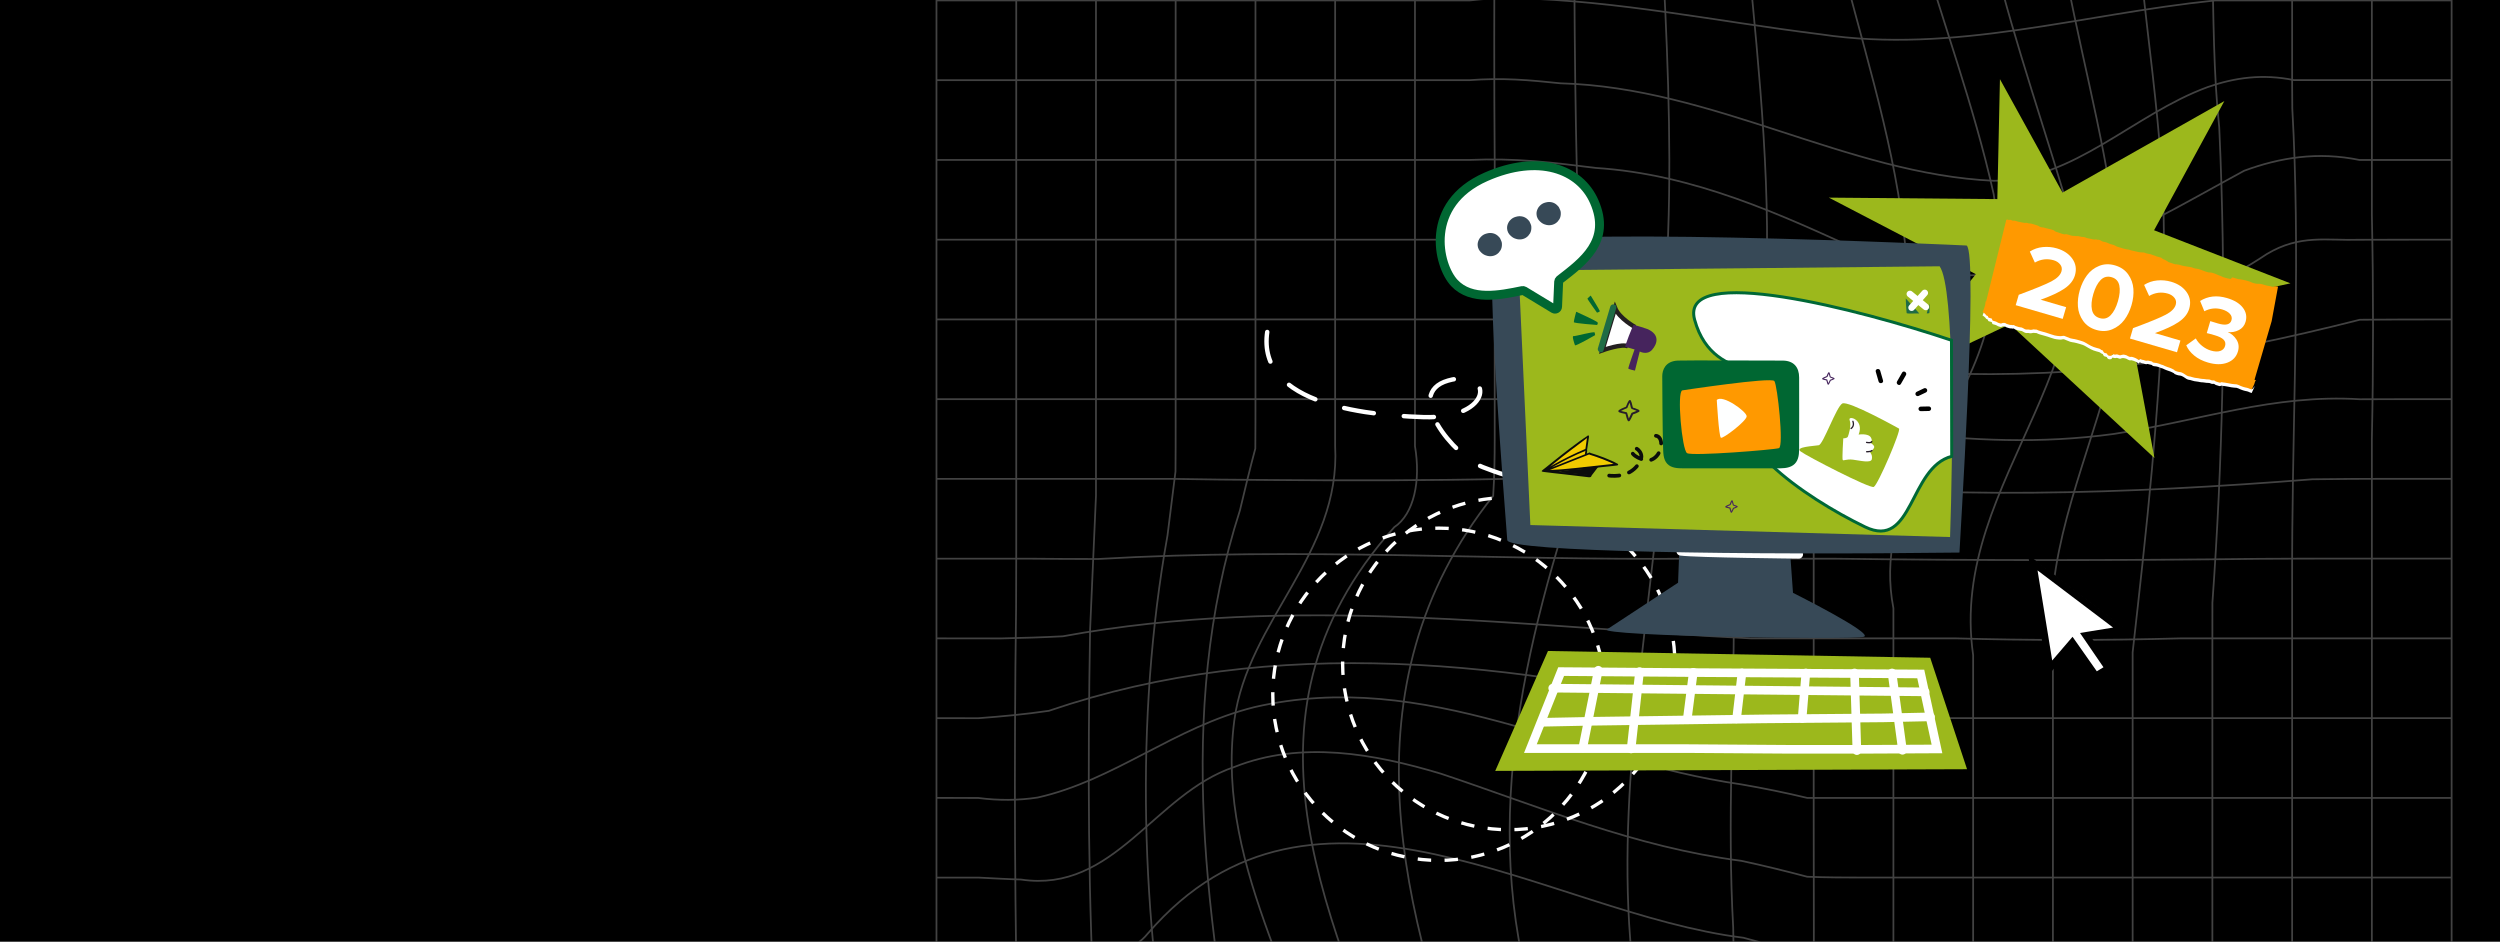 <svg width="2432" height="916" viewBox="0 0 2432 916" fill="none" xmlns="http://www.w3.org/2000/svg">
<rect x="0" y="0" width="2432" height="916" fill="#808080" stroke="none"/>
<g clip-path="url(#clip0_1406_8)">
<rect width="2432" height="916" fill="black"/>
<g opacity="0.26">
<path d="M911 0.42H1429.81C1444.78 -1.353 1459.6 -2.042 1474.32 -1.845C1576.6 0.962 1667.3 20.412 1771.01 33.363C1900.61 52.813 2023.71 13.912 2154.6 0.469C2182.27 0.469 2208.07 0.469 2231.61 0.469H2384.9" stroke="white" stroke-width="1.721" stroke-miterlimit="10"/>
<path d="M911 77.975H1429.81C1444.78 76.843 1459.6 76.695 1474.32 77.385C1489 78.074 1503.57 79.551 1517.81 81.028C1667.3 85.115 1796.91 169.368 1939.46 175.868C2017.21 175.868 2075.57 111.066 2147.61 84.722C2160.66 80.142 2174.05 76.843 2188.03 75.513C2201.92 74.184 2216.4 74.824 2231.61 77.926H2384.9" stroke="white" stroke-width="1.721" stroke-miterlimit="10"/>
<path d="M911 155.58H1429.81C1451.03 154.645 1471.76 155.137 1492.2 156.762C1512.63 158.387 1532.68 160.898 1552.18 163.36C1647.8 169.466 1732.06 208.367 1816.31 247.268C1952.41 305.57 2069.02 227.818 2183.11 166.118C2200.49 159.667 2218.32 154.989 2236.93 152.921C2255.54 150.853 2274.9 151.444 2295.33 155.629H2384.85" stroke="white" stroke-width="1.721" stroke-miterlimit="10"/>
<path d="M911 233.136H1429.81C1447.49 233.136 1465.36 233.136 1483.39 233.136C1504.66 237.568 1525.83 241.606 1546.86 245.397C1725.6 266.62 1907.06 350.873 2087.14 301.385C2106.98 295.919 2126.78 288.878 2146.42 279.916C2166.12 270.954 2185.67 260.17 2205.12 247.17C2237.52 227.72 2263.42 234.219 2295.43 233.235C2323.5 233.136 2345.9 233.136 2361.22 233.136H2384.85" stroke="white" stroke-width="1.721" stroke-miterlimit="10"/>
<path d="M911 310.741H1537.8C1556.02 310.741 1574.43 310.839 1593.74 311.873C1732.1 357.373 1874.66 370.323 2015.74 361.263C2039.08 359.244 2062.42 356.585 2085.76 353.335C2155.78 343.634 2225.7 328.812 2295.63 311.036C2323.55 310.79 2345.9 310.79 2361.27 310.79H2384.9" stroke="white" stroke-width="1.721" stroke-miterlimit="10"/>
<path d="M911 388.296H1592.75C1611.12 388.296 1629.58 388.296 1648.39 388.69C1783.96 409.224 1913.56 441.625 2056.16 422.174C2140.42 409.224 2211.67 383.273 2295.53 388.394C2314.19 388.296 2330.39 388.296 2343.69 388.296H2384.95" stroke="white" stroke-width="1.721" stroke-miterlimit="10"/>
<path d="M911 465.851H1076.26C1096.49 465.851 1118.26 465.851 1141.11 465.851C1156.42 466.147 1171.93 466.344 1187.49 466.541C1203.05 466.738 1218.71 466.836 1234.42 466.935C1310.89 467.526 1388.64 467.526 1465.17 465.851C1480.18 465.851 1495.3 465.851 1510.52 465.851H1648C1666.42 465.851 1684.83 465.851 1703.35 465.901C1887.66 486.927 2069.11 480.476 2249.44 466.245C2277.06 465.851 2301.49 465.802 2321.68 465.802H2385" stroke="white" stroke-width="1.721" stroke-miterlimit="10"/>
<path d="M911 543.457H1000.52C1023.12 543.703 1045.63 543.801 1068.03 543.801C1265.49 532.328 1453.4 545.328 1647.9 543.457H1716.89C1739.84 543.457 1762.68 543.457 1785.48 543.506C1920.01 545.279 2062.57 545.278 2199.06 543.604C2227.18 543.407 2252.93 543.407 2275.68 543.407H2384.85" stroke="white" stroke-width="1.721" stroke-miterlimit="10"/>
<path d="M911 621.012C911 621.012 934.045 621.012 973.931 621.061C994.021 620.618 1014.06 620.027 1033.91 618.993C1259.04 577.679 1479.4 610.08 1703.2 621.012H1855.5C1871.51 621.012 1887.31 621.012 1903.02 621.012C1971.96 623.03 2049.71 623.03 2120.67 621.012H2385" stroke="white" stroke-width="1.721" stroke-miterlimit="10"/>
<path d="M911 698.616C911 698.616 925.723 698.616 951.92 698.666C974.866 696.942 997.764 694.825 1020.37 691.476C1239.64 616.58 1472.9 642.481 1702.31 698.272C1721.57 698.567 1739.93 698.616 1758.2 698.616H2385" stroke="white" stroke-width="1.721" stroke-miterlimit="10"/>
<path d="M911 776.173C911 776.173 925.723 776.173 951.772 776.271C971.666 778.832 990.919 778.684 1009.48 775.828C1084.08 759.184 1142.39 707.333 1220.14 687.932C1388.64 649.031 1531.2 739.783 1693.79 763.025C1716.1 766.866 1737.37 771.249 1758.1 776.222C1776.32 776.222 1794.49 776.222 1812.52 776.222H2384.9" stroke="white" stroke-width="1.721" stroke-miterlimit="10"/>
<path d="M911 853.728C911 853.728 925.723 853.728 952.117 853.728C965.658 854.368 979.446 855.254 993.135 855.599C1084.08 869.288 1122.94 772.085 1200.74 746.135C1265.54 720.234 1336.84 733.184 1401.64 752.635C1498.85 785.036 1589.55 823.937 1694.29 837.478C1716.35 842.205 1737.28 847.425 1758.01 852.891C1776.37 853.629 1794.54 853.679 1812.52 853.679H2384.9" stroke="white" stroke-width="1.721" stroke-miterlimit="10"/>
<path d="M911 931.334H952.265C965.511 931.334 981.76 931.334 1000.37 931.334C1038.73 921.19 1090.54 940.64 1116.49 908.239C1278.49 720.333 1505.3 888.789 1695.96 912.228C1716.64 917.645 1737.32 923.701 1758.06 930.447C1776.37 931.235 1794.54 931.285 1812.57 931.334H2384.95" stroke="white" stroke-width="1.721" stroke-miterlimit="10"/>
<path d="M911 1164.05V-309.853" stroke="white" stroke-width="1.721" stroke-miterlimit="10"/>
<path d="M988.605 1164.05V1010.76C988.605 987.173 988.605 961.371 988.556 933.746C988.014 894.993 987.62 856.929 987.423 819.062C987.227 781.196 987.227 743.673 987.423 705.905C987.571 668.137 987.916 630.221 988.458 591.664C988.605 573.642 988.605 555.472 988.605 537.252V-309.852" stroke="white" stroke-width="1.721" stroke-miterlimit="10"/>
<path d="M1066.16 1164.05V1074.53C1066.16 1055.72 1066.16 1034.35 1066.16 1010.66C1058.18 875.838 1058.18 746.234 1060.45 612.346C1062.27 569.407 1064.19 525.631 1066.16 482.348V-309.852" stroke="white" stroke-width="1.721" stroke-miterlimit="10"/>
<path d="M1143.72 1164.05V1140.41C1143.72 1125.1 1143.72 1102.69 1143.67 1074.28C1109.99 895.239 1103.53 700.833 1135.74 520.855C1138.25 500.518 1140.81 479.64 1143.52 458.663C1143.67 442.856 1143.67 427.049 1143.67 411.292V-309.852" stroke="white" stroke-width="1.721" stroke-miterlimit="10"/>
<path d="M1221.32 1164.05C1217.97 1143.27 1214.77 1122.59 1211.67 1102.05C1174.84 901.788 1142.44 694.382 1206.2 496.48C1210.83 477.03 1215.71 456.791 1221.17 436.356C1221.32 419.466 1221.32 402.576 1221.32 385.686V-309.852" stroke="white" stroke-width="1.721" stroke-miterlimit="10"/>
<path d="M1298.88 1162.42C1299.57 1144.4 1298.88 1126.72 1296.96 1109.29C1278.49 972.992 1181.29 849.838 1200.74 700.784C1213.69 603.581 1304.44 538.779 1298.83 433.943C1298.83 417.792 1298.83 401.69 1298.83 385.588V-309.852" stroke="white" stroke-width="1.721" stroke-miterlimit="10"/>
<path d="M1376.28 1158.78C1376.19 1136.47 1373.97 1114.61 1369.69 1092.9C1297.99 901.739 1187.79 700.833 1356.29 512.878C1375.74 499.927 1382.19 467.526 1376.48 433.993V-309.852" stroke="white" stroke-width="1.721" stroke-miterlimit="10"/>
<path d="M1453.74 1156.96C1449.16 1134.01 1444.58 1111.21 1439.31 1088.51C1362.74 888.739 1304.39 668.432 1452.56 482.397C1453.74 463.931 1454.04 445.515 1454.04 427.099V156.516C1453.45 78.763 1453.45 1.011 1454.04 -79.549V-309.852" stroke="white" stroke-width="1.721" stroke-miterlimit="10"/>
<path d="M1531.49 1158.93C1528.88 1138.39 1526.37 1117.81 1524.06 1097.23C1520.76 1076.69 1517.61 1056.21 1513.62 1035.73C1434 849.839 1472.9 661.932 1530.95 482.348C1531.59 458.17 1531.59 433.993 1531.59 409.815V289.616C1532.33 269.723 1532.92 249.78 1533.32 229.837C1533.71 209.894 1533.96 189.853 1534.01 169.614C1531.2 46.264 1531.2 -70.34 1531.54 -190.293V-309.901" stroke="white" stroke-width="1.721" stroke-miterlimit="10"/>
<path d="M1609.2 1162.42C1608.51 1141.55 1608.02 1120.67 1607.57 1099.79C1607.03 1078.81 1606.64 1057.83 1606.19 1036.71C1563.65 875.739 1589.6 707.283 1608.75 537.252C1609.2 518.983 1609.25 500.665 1609.25 482.249V385.588C1611.36 371.16 1613.14 356.978 1614.66 342.944C1616.14 328.91 1617.37 315.074 1618.36 301.187C1635 104.565 1609.1 -83.341 1609.3 -278.092V-309.951" stroke="white" stroke-width="1.721" stroke-miterlimit="10"/>
<path d="M1686.75 1164.05C1686.75 1119.54 1686.75 1075.61 1686.75 1032.08C1686.75 1010.32 1686.75 988.651 1686.75 967.034C1686.75 945.417 1686.61 923.898 1686.06 902.478C1680.25 798.036 1686.75 694.383 1686.75 591.665V501.996C1686.75 486.928 1686.75 471.81 1686.75 456.693C1694.83 436.996 1701.53 417.103 1706.94 397.111C1745.06 162.967 1680.25 -76.791 1686.75 -309.901" stroke="white" stroke-width="1.721" stroke-miterlimit="10"/>
<path d="M1764.36 1164.05V1010.71C1764.56 940.591 1764.56 869.289 1764.36 798.184C1764.36 782.032 1764.36 765.536 1764.36 748.745V589.103C1764.36 570.786 1764.36 552.369 1764.36 533.805C1764.46 503.866 1766.08 474.37 1772.58 447.435C1779.08 420.5 1790.41 396.224 1809.71 376.675C1835.76 344.372 1855.21 305.471 1855.21 260.12C1842.26 65.714 1738.56 -109.242 1764.31 -309.951" stroke="white" stroke-width="1.721" stroke-miterlimit="10"/>
<path d="M1841.91 1164.05V637.262C1841.91 622.194 1841.91 606.979 1841.91 591.665C1832.36 542.571 1845.41 498.549 1864.91 457.136C1871.41 443.349 1878.6 429.807 1885.94 416.463C1933.01 350.922 1952.41 273.12 1939.46 188.917C1900.56 13.961 1816.36 -135.093 1841.86 -309.901" stroke="white" stroke-width="1.721" stroke-miterlimit="10"/>
<path d="M1919.47 1164.05V682.072C1919.47 667.3 1919.47 652.33 1919.47 637.262C1906.86 550.055 1945.91 477.769 1979.05 402.774C1987.32 384.012 1995.25 365.104 2001.8 345.752C2017.26 305.521 2023.71 260.17 2017.26 221.269C1965.41 39.813 1894.16 -122.192 1919.47 -309.901" stroke="white" stroke-width="1.721" stroke-miterlimit="10"/>
<path d="M1997.07 1164.05V682.072C1997.07 667.3 1997.07 652.33 1997.07 637.262C1986.88 544.442 2025.68 461.469 2050.16 372.637C2055.03 354.861 2059.37 336.888 2062.62 318.521C2069.12 137.065 1978.36 -37.89 1996.93 -220.675C1997.03 -248.497 1997.03 -270.853 1997.03 -286.216V-309.852" stroke="white" stroke-width="1.721" stroke-miterlimit="10"/>
<path d="M2074.63 1164.05V634.603C2088.07 515.438 2101.27 397.505 2104.52 279.128C2105.06 255.442 2105.21 231.757 2104.77 207.973C2101.47 85.214 2075.57 -31.39 2074.53 -156.612C2074.53 -180.149 2074.58 -201.52 2074.58 -220.331V-309.852" stroke="white" stroke-width="1.721" stroke-miterlimit="10"/>
<path d="M2152.19 1164.05V637.262C2152.19 620.422 2152.19 603.384 2152.23 586.297C2162.08 448.716 2164.99 315.37 2161.05 181.432C2160.46 162.277 2159.77 143.171 2158.88 123.967C2153.27 72.214 2153.27 13.912 2152.14 -36.807C2152.14 -63.742 2152.14 -89.298 2152.14 -113.181V-309.901" stroke="white" stroke-width="1.721" stroke-miterlimit="10"/>
<path d="M2229.79 1164.05V564.532C2229.79 548.676 2229.79 532.722 2229.94 516.817C2231.12 383.274 2237.62 240.719 2229.94 105.551C2229.79 90.729 2229.79 76.252 2229.79 62.021V-309.852" stroke="white" stroke-width="1.721" stroke-miterlimit="10"/>
<path d="M2307.35 1164.05V427.099C2308.87 357.373 2308.87 279.62 2307.35 208.958C2307.35 191.28 2307.35 173.75 2307.35 156.516V-309.852" stroke="white" stroke-width="1.721" stroke-miterlimit="10"/>
<path d="M2384.95 1164.05V-309.852" stroke="white" stroke-width="1.721" stroke-miterlimit="10"/>
</g>
<path d="M1589.45 396.662C1604.72 409.261 1603.66 442.434 1558.55 457.307C1502.15 475.899 1470.99 465.503 1442.71 454.504C1414.43 443.504 1364.29 382.919 1408.72 370.221C1453.14 357.523 1454.51 408.019 1384.49 405.767C1314.48 403.516 1209.6 388.259 1236.35 308.171" stroke="white" stroke-width="4.295" stroke-linecap="round" stroke-dasharray="29.31 29.31"/>
<circle cx="1399.76" cy="675.385" r="161.604" stroke="white" stroke-width="3.266" stroke-dasharray="13.07 13.07"/>
<circle cx="1467.71" cy="645.555" r="161.604" stroke="white" stroke-width="3.266" stroke-dasharray="13.07 13.07"/>
<path d="M2070.33 309.216C2078.83 354.674 2087.34 400.1 2095.85 445.557C2048.95 402.172 2002.05 358.755 1955.14 315.369C1915.81 333.985 1876.47 352.57 1837.14 371.186C1865.45 336.371 1893.77 301.556 1922.12 266.741C1874.46 241.909 1826.78 217.077 1779.12 192.245C1833.75 192.716 1888.37 193.218 1943 193.689L1945.54 77L2006.41 187.347C2058.9 157.649 2111.39 127.983 2163.88 98.285C2141.09 140.195 2118.3 182.073 2095.5 223.983C2139.74 241.218 2183.97 258.453 2228.17 275.657C2175.56 286.864 2122.97 298.04 2070.36 309.247L2070.33 309.216Z" fill="#9CB81C"/>
<path d="M1995.25 647.64L1978.55 544.932L2064.6 610.074L2030.04 615.705L2051.94 647.717L2039.83 655.084L2016.89 622.416L1995.25 647.64Z" fill="white"/>
<path d="M2037.85 661.725L2015.56 630.061L1992.07 657.444L1972.9 539.695L2071.52 614.325L2034.61 620.38L2055.56 650.965L2037.85 661.725ZM2016.14 619.416L2039.78 653.048L2046.26 649.113L2023.43 615.752L2055.63 610.506L1982.12 554.891L1996.39 642.518L2016.18 619.454L2016.14 619.416Z" fill="black"/>
<path d="M1737.65 484.708L1744.22 576.716C1744.22 576.716 1823.13 616.149 1813.27 619.435C1803.4 622.721 1553.53 618.777 1563.39 612.205C1573.25 605.633 1632.43 566.858 1632.43 566.858L1635.72 478.136L1737.65 484.708Z" fill="#374957"/>
<path d="M1881 270.463L1871.79 498.841L1496.98 504.099C1496.98 504.099 1481.19 268.163 1487.77 265.534C1506.51 257.976 1887.57 257.319 1881 270.463Z" fill="white"/>
<path d="M1496.98 505.744C1497.3 505.744 1497.3 505.744 1496.98 505.744L1871.79 500.486C1872.78 500.486 1873.44 499.829 1873.44 498.843L1882.64 270.794C1882.97 270.136 1882.64 269.479 1882.31 268.822C1876.39 258.964 1710.03 258.307 1659.4 258.307C1582.79 258.307 1496.32 259.95 1487.11 263.564C1485.14 264.55 1481.85 265.536 1488.1 385.475C1491.06 444.295 1495 503.115 1495.33 503.772C1495.66 505.086 1496.32 505.744 1496.98 505.744ZM1870.48 497.2L1498.62 502.458C1492.7 411.764 1485.14 276.38 1488.76 266.85C1497.96 263.893 1568.98 261.921 1659.4 261.921C1780.39 261.921 1872.12 265.536 1879.35 270.465L1870.48 497.2Z" fill="#251827"/>
<path d="M1749.81 539.257C1749.81 539.257 1650.19 538.271 1635.07 536.3" stroke="white" stroke-width="8.391" stroke-miterlimit="10" stroke-linecap="round"/>
<path d="M1877.71 639.856L1505.86 633.284L1454.56 749.938L1913.55 748.295L1877.71 639.856Z" fill="#9CB81C"/>
<path d="M1816.23 728.906H1737.98L1642.3 728.249H1488.76L1518.68 653.328L1650.85 654.314L1762.97 654.971L1868.51 655.628L1884.29 728.578L1816.23 728.906Z" stroke="white" stroke-width="8.391" stroke-miterlimit="10" stroke-linecap="round"/>
<path d="M1840.56 654.643L1850.75 729.893" stroke="white" stroke-width="8.391" stroke-miterlimit="10" stroke-linecap="round"/>
<path d="M1804.07 654.643L1806.37 730.221" stroke="white" stroke-width="8.391" stroke-miterlimit="10" stroke-linecap="round"/>
<path d="M1756.72 654.643L1753.1 699.004" stroke="white" stroke-width="8.391" stroke-miterlimit="10" stroke-linecap="round"/>
<path d="M1694.58 654.643L1689.32 699.333" stroke="white" stroke-width="8.391" stroke-miterlimit="10" stroke-linecap="round"/>
<path d="M1647.23 653.984L1641.31 699.988" stroke="white" stroke-width="8.391" stroke-miterlimit="10" stroke-linecap="round"/>
<path d="M1594.96 653.328L1586.74 728.578" stroke="white" stroke-width="8.391" stroke-miterlimit="10" stroke-linecap="round"/>
<path d="M1539.72 727.594L1554.84 652.015" stroke="white" stroke-width="8.391" stroke-miterlimit="10" stroke-linecap="round"/>
<path d="M1510.46 669.429L1872.78 673.044" stroke="white" stroke-width="8.391" stroke-miterlimit="10" stroke-linecap="round"/>
<path d="M1878.04 697.36L1832.01 698.346C1832.01 698.346 1715.62 699.332 1715.29 699.332C1714.97 699.332 1549.59 701.632 1549.59 701.632L1500.93 702.618" stroke="white" stroke-width="8.391" stroke-miterlimit="10" stroke-linecap="round"/>
<path d="M1644.39 344.635C1636.69 341.793 1629.2 338.402 1621.98 334.486C1615.84 330.961 1609.06 326.377 1606.82 319.269C1605.8 316.11 1605.74 312.716 1606.65 309.522C1607.56 306.329 1609.4 303.479 1611.95 301.339C1614.49 299.199 1617.61 297.865 1620.91 297.508C1624.21 297.151 1627.55 297.786 1630.48 299.334C1633.48 300.81 1636.07 296.295 1633.07 294.819C1617.69 287.16 1599.26 299.017 1601.01 316.466C1601.87 325.026 1607.79 331.329 1614.6 336.008C1623.3 341.982 1633.31 345.808 1643.06 349.665C1646.16 350.885 1647.45 345.841 1644.39 344.635Z" fill="black"/>
<path d="M1723.8 343.784C1731.44 340.786 1738.86 337.233 1745.99 333.153C1752.02 329.596 1758.72 324.766 1760.82 317.627C1761.76 314.447 1761.73 311.059 1760.75 307.894C1759.76 304.729 1757.85 301.93 1755.26 299.853C1752.68 297.775 1749.53 296.514 1746.23 296.228C1742.92 295.943 1739.61 296.647 1736.71 298.25C1733.77 299.8 1731.07 295.34 1734.04 293.781C1749.25 285.817 1767.94 297.245 1766.56 314.748C1765.88 323.337 1760.09 329.771 1753.39 334.585C1744.82 340.737 1734.89 344.79 1725.22 348.851C1722.12 350.159 1720.77 345.061 1723.8 343.784Z" fill="black"/>
<path d="M1681.47 367.219C1681.3 363.891 1676.1 363.922 1676.26 367.285C1676.85 378.688 1676.97 390.093 1676.62 401.502C1676.53 404.845 1681.74 404.78 1681.85 401.443C1682.16 390.026 1682.04 378.618 1681.47 367.219Z" fill="black"/>
<path d="M1695.18 365.565C1695.01 362.236 1689.8 362.278 1689.98 365.63C1690.57 377.523 1690.72 389.443 1690.44 401.39C1690.37 404.74 1695.57 404.675 1695.64 401.341C1695.93 389.371 1695.77 377.446 1695.18 365.565Z" fill="black"/>
<path d="M1729.17 410.807C1726.55 405.565 1718.55 403.385 1713.32 401.975C1706.6 400.39 1699.77 399.365 1692.88 398.91C1689.57 398.593 1689.63 403.797 1692.95 404.114C1699 404.542 1705.01 405.421 1710.92 406.745C1713.21 407.31 1728.02 411.875 1723.7 415.098C1722.56 415.934 1720.12 415.664 1718.8 415.657L1713.68 415.798L1703.43 416.089L1683.58 416.653L1663.74 417.2L1653.49 417.491C1651.75 417.538 1646.13 418.549 1645.33 416.729C1643.55 412.651 1676.03 404.707 1679.86 403.781C1683.08 403.074 1681.68 397.997 1678.43 398.772C1671.89 400.327 1665.46 401.947 1659.11 404.013C1653.72 405.845 1647.18 407.615 1642.71 411.133C1639.12 413.928 1638.31 419.54 1642.86 421.886C1645.03 422.755 1647.38 423.069 1649.7 422.798C1653.11 422.718 1656.53 422.604 1659.95 422.507L1702.86 421.317C1709.43 421.121 1716.44 421.588 1722.9 420.594C1727.69 419.888 1731.55 415.698 1729.17 410.807Z" fill="black"/>
<path d="M1631.62 283.734C1630.82 283.756 1630.04 283.952 1629.33 284.307C1628.61 284.662 1627.98 285.168 1627.48 285.791C1626.98 286.413 1626.62 287.136 1626.43 287.911C1626.23 288.686 1626.21 289.494 1626.36 290.278C1629.42 305.141 1629.72 320.596 1634.66 335.052C1639.93 350.371 1651.07 362.287 1666.78 366.929C1688.24 373.265 1713.3 367.184 1726.3 348.27C1729.29 343.876 1731.63 339.068 1733.23 333.998C1737.88 319.466 1737.85 304.02 1740.59 289.089C1740.72 288.304 1740.68 287.502 1740.47 286.735C1740.26 285.969 1739.88 285.257 1739.37 284.649C1738.86 284.04 1738.22 283.549 1737.51 283.21C1736.79 282.87 1736 282.689 1735.21 282.68L1631.62 283.734Z" fill="#FFDA00"/>
<path d="M1687.7 298.539C1687.68 297.972 1687.48 297.425 1687.13 296.981C1686.78 296.537 1686.29 296.22 1685.74 296.077C1685.19 295.935 1684.61 295.975 1684.09 296.192C1683.56 296.408 1683.13 296.789 1682.84 297.278C1679.71 303.043 1675.47 308.131 1670.36 312.248C1667.77 314.369 1671.51 317.976 1674.09 315.889C1677.35 313.237 1680.28 310.205 1682.82 306.857C1683.19 318.175 1683.21 329.484 1682.9 340.785C1682.81 344.129 1688.01 344.08 1688.12 340.743C1688.51 326.667 1688.37 312.598 1687.7 298.539Z" fill="white"/>
<path d="M1729.08 266.67C1729.29 262.798 1729.5 258.927 1729.7 255.055C1729.87 251.721 1724.71 251.114 1724.53 254.499C1724.34 258.38 1724.14 262.254 1723.91 266.114C1723.75 269.431 1728.93 270.028 1729.08 266.67Z" fill="black"/>
<path d="M1772.63 276.502C1772.34 275.875 1771.83 275.382 1771.19 275.131C1770.55 274.879 1769.84 274.887 1769.2 275.155L1761.08 279.467C1760.46 279.759 1759.98 280.275 1759.73 280.911C1759.48 281.547 1759.48 282.255 1759.73 282.889C1760.02 283.517 1760.53 284.009 1761.17 284.261C1761.81 284.513 1762.52 284.504 1763.16 284.237L1771.28 279.924C1771.9 279.636 1772.39 279.12 1772.64 278.483C1772.89 277.846 1772.88 277.136 1772.63 276.502Z" fill="black"/>
<path d="M1913.08 238.83C1913.08 238.83 1461.65 217.471 1453.44 241.459C1445.22 265.447 1464.29 497.44 1466.26 525.371C1466.92 536.872 1698.38 540.158 1906.17 537.529C1905.85 537.201 1924.91 245.402 1913.08 238.83Z" fill="#374957"/>
<path d="M1488.73 510.755L1477.31 263.171L1886.85 259.049C1901.72 279.38 1899.83 443.115 1897.02 522.441L1488.73 510.755Z" fill="#9CB81C"/>
<path d="M1898.41 331.011L1898.64 443.916C1857.14 454.702 1861.26 535.312 1814.32 512.58C1755.64 484.166 1666.03 423.097 1705.54 384.475C1745.04 345.852 1667.68 380.81 1648.53 311.075C1633.21 255.287 1809.22 301.005 1898.41 331.011Z" fill="white" stroke="#006836" stroke-width="2.931"/>
<path d="M1860.26 278.43L1860.26 278.43C1859.55 278.458 1858.79 278.444 1858.08 278.432C1857.84 278.428 1857.61 278.424 1857.39 278.422C1856.46 278.412 1855.63 278.428 1854.88 278.534C1853.46 278.737 1852.63 279.207 1852.14 280.261L1860.26 278.43ZM1860.26 278.43C1860.49 278.421 1860.72 278.412 1860.95 278.403C1865.16 278.235 1869.85 278.049 1874.31 278.193L1860.26 278.43ZM1871.63 306.898L1871.63 306.898C1872.19 306.891 1872.72 306.901 1873.23 306.911C1874.3 306.933 1875.27 306.952 1876.26 306.804C1877.58 306.606 1878.27 306.178 1878.65 305.44L1878.65 305.433L1878.65 305.427C1878.84 305.066 1878.96 304.576 1879.01 303.889C1879.05 303.382 1879.05 302.902 1879.05 302.355C1879.04 302.119 1879.04 301.872 1879.05 301.605L1879.05 301.597C1879.07 299.301 1879.07 297.005 1879.05 294.711L1879.05 294.71C1879.03 293.723 1879.03 292.744 1879.03 291.772C1879.02 288.346 1879.02 285.014 1878.58 281.789L1871.63 306.898ZM1871.63 306.898C1866.98 306.958 1862.32 307.014 1857.67 307.066C1856.12 307.081 1854.94 306.937 1854.12 306.551C1853.46 306.24 1852.94 305.737 1852.72 304.547C1852.67 304.273 1852.57 303.159 1852.44 301.399C1852.32 299.707 1852.19 297.562 1852.07 295.357C1851.82 290.914 1851.62 286.34 1851.64 284.697M1871.63 306.898L1851.64 284.697M1851.64 284.697C1851.65 284.462 1851.65 284.236 1851.65 284.018C1851.67 282.395 1851.68 281.248 1852.14 280.263L1851.64 284.697ZM1877.27 279.135C1876.62 278.601 1875.65 278.237 1874.31 278.193L1877.27 279.135ZM1877.27 279.135C1877.89 279.649 1878.4 280.465 1878.58 281.788L1877.27 279.135Z" fill="#1F6B45" stroke="#9CB81C" stroke-width="4.098"/>
<path d="M1859.63 299.29C1863.88 294.518 1872.39 284.975 1872.39 284.975" stroke="white" stroke-width="6.442" stroke-linecap="round"/>
<path d="M1857.95 285.997L1873.42 298.583" stroke="white" stroke-width="6.442" stroke-linecap="round"/>
<path d="M1610.87 423.943C1613.9 424.069 1616.86 427.945 1615.77 434.452C1614.4 442.585 1609.32 446.812 1604.5 447.816C1599.68 448.819 1585.47 443.176 1587.46 437.434C1589.26 432.246 1598.75 439.561 1596.4 446.462C1593.6 454.658 1582.87 467.122 1558.7 461.561" stroke="#0B0C0C" stroke-width="3.618" stroke-linecap="round" stroke-dasharray="9.89 9.89"/>
<path d="M1544.64 424.57L1501.87 457.173C1501.87 457.173 1506.04 458.08 1506.71 458.026C1507.39 457.967 1561.87 453.375 1566.89 452.795C1571.91 452.214 1573.47 451.821 1573.47 451.821L1549.25 443.211L1546.06 441.059L1542.56 442.617L1544.64 424.569L1544.64 424.57Z" fill="#F1CB00"/>
<path d="M1543.98 438.147C1543.97 438.055 1543.96 437.967 1543.95 437.874C1543.94 437.935 1543.94 437.925 1543.94 437.833C1543.92 437.028 1542.8 436.893 1542.56 437.652C1542.54 437.743 1542.53 437.753 1542.55 437.682C1542.51 437.757 1542.48 437.832 1542.46 437.908C1542.43 437.983 1542.4 438.058 1542.39 438.134C1542.34 438.295 1542.31 438.467 1542.28 438.634C1542.21 438.958 1542.16 439.283 1542.11 439.607C1542.06 439.932 1542.01 440.262 1541.96 440.587C1541.91 440.962 1541.79 441.38 1541.82 441.76C1541.85 442.202 1542.13 442.566 1542.59 442.623C1543.04 442.679 1543.4 442.403 1543.55 441.981C1543.68 441.63 1543.68 441.185 1543.73 440.814C1543.77 440.489 1543.81 440.159 1543.85 439.834C1543.9 439.509 1543.94 439.184 1543.97 438.853C1543.98 438.694 1543.99 438.537 1543.99 438.383C1544 438.307 1543.99 438.225 1543.99 438.148L1543.98 438.147Z" fill="#0B0C0C"/>
<path d="M1573.85 451.374C1573.68 451.119 1573.45 450.948 1573.14 450.92C1571.24 449.753 1569.16 448.858 1567.13 447.949C1564.9 446.964 1562.64 446.017 1560.36 445.126C1558.09 444.24 1555.79 443.403 1553.47 442.622C1552.31 442.229 1551.16 441.852 1549.98 441.489C1549.07 441.202 1548.13 440.831 1547.18 440.593C1547 440.256 1546.64 440.025 1546.19 440.204C1545.35 440.54 1544.5 440.871 1543.66 441.207C1543.05 441.449 1542.43 441.696 1541.83 441.938C1532.08 445.807 1522.34 449.666 1512.61 453.557C1511.58 453.97 1510.55 454.377 1509.51 454.794C1512.63 453.041 1515.75 451.289 1518.91 449.61C1524.01 446.906 1529.2 444.354 1534.45 441.96C1537.41 440.613 1540.4 439.36 1543.41 438.138C1543.86 437.954 1543.96 437.31 1543.74 436.929C1543.49 436.47 1542.97 436.405 1542.53 436.595C1531.92 441.126 1521.51 446.181 1511.47 451.886C1510.28 452.561 1509.1 453.261 1507.94 453.968C1509.06 453.033 1510.17 452.099 1511.29 451.185C1513.99 448.989 1516.7 446.814 1519.44 444.667C1524.9 440.366 1530.45 436.166 1536.03 432.02C1539.2 429.662 1542.38 427.314 1545.5 424.887C1546.14 424.396 1545.33 423.327 1544.66 423.759C1538.75 427.569 1533.11 431.779 1527.5 436.025C1521.96 440.225 1516.48 444.515 1511.07 448.885C1508.88 450.659 1506.53 452.568 1504.27 454.374C1503.05 455.344 1501.82 456.308 1500.59 457.262C1498.95 458.52 1500.07 458.87 1501.52 459.075C1507.95 459.991 1514.43 460.594 1520.89 461.353C1529.08 462.323 1537.28 463.289 1545.48 464.26C1546.49 464.378 1547.87 464.236 1548.03 463.232C1548.11 462.699 1547.73 462.177 1547.26 461.919C1546.78 461.662 1546.23 461.605 1545.69 461.56C1540.64 461.274 1535.59 460.634 1530.55 460.176C1528.03 459.946 1525.51 459.716 1522.98 459.486C1520.95 459.299 1518.24 459.52 1516.35 458.732C1521.07 457.981 1526.05 457.879 1530.83 457.382C1535.2 456.928 1539.56 456.464 1543.93 455.985C1544.88 455.88 1545.83 455.78 1546.78 455.675C1550.46 455.275 1554.13 454.868 1557.81 454.478C1560.57 454.179 1563.35 453.902 1566.12 453.608C1567.07 453.503 1568.02 453.408 1568.97 453.298C1570.36 453.142 1571.77 452.981 1573.17 452.804C1573.31 452.787 1573.42 452.742 1573.52 452.686C1574.08 452.539 1574.45 451.792 1573.85 451.39L1573.85 451.374ZM1566.51 451.583C1565.27 451.723 1564.03 451.857 1562.78 452.002C1561.67 452.128 1560.57 452.25 1559.46 452.371C1556.19 452.723 1552.92 453.076 1549.66 453.428C1548.41 453.567 1547.17 453.697 1545.93 453.831C1545.9 453.83 1545.87 453.838 1545.85 453.842C1536.94 454.806 1528.04 455.868 1519.11 456.57C1515.32 456.872 1511.51 457.056 1507.71 457.22C1507.78 457.193 1507.85 457.166 1507.92 457.14C1509.33 456.59 1510.73 456.03 1512.14 455.475C1514.95 454.37 1517.76 453.255 1520.57 452.145C1526.15 449.928 1531.73 447.711 1537.31 445.499C1540.14 444.37 1542.99 443.242 1545.83 442.118C1546.91 442.604 1548.14 442.853 1549.26 443.208C1550.43 443.581 1551.59 443.969 1552.74 444.362C1555.05 445.158 1557.35 446.004 1559.62 446.9C1561.89 447.791 1564.15 448.738 1566.38 449.729C1567.48 450.216 1568.57 450.738 1569.66 451.245C1568.61 451.354 1567.56 451.464 1566.51 451.583L1566.51 451.583Z" fill="#0B0C0C"/>
<path d="M1550.85 458.972C1550.35 459.266 1549.87 459.603 1549.42 459.966C1548.54 460.674 1547.79 461.552 1547.28 462.551C1537.02 460.952 1522.08 460.087 1511.74 459.138C1516.58 458.829 1525.63 457.238 1530.43 456.742C1534.79 456.288 1539.56 456.45 1543.92 455.971C1543.67 456.294 1543.42 456.628 1543.19 456.968C1542.22 457.813 1541.84 459.215 1542.48 460.443C1543.3 462.009 1545.14 462.487 1546.7 461.802C1548.25 461.128 1549.3 459.683 1550.85 458.977L1550.85 458.972Z" fill="#0B0C0C"/>
<path d="M1545.36 423.986C1545.17 423.791 1544.88 423.734 1544.64 423.864C1543.74 424.355 1543.8 425.991 1543.67 426.91C1543.51 428.037 1543.34 429.169 1543.18 430.296C1542.85 432.595 1542.52 434.894 1542.23 437.197C1542.11 438.203 1543.77 438.471 1543.94 437.457C1544.31 435.17 1544.63 432.87 1544.95 430.575C1545.11 429.448 1545.27 428.316 1545.43 427.188C1545.55 426.28 1546.09 424.708 1545.37 423.982L1545.36 423.986Z" fill="#0B0C0C"/>
<path d="M1554.76 454.157L1547.56 463.578L1539.58 460.206L1540.39 454.879L1554.76 454.157Z" fill="#0B0C0C"/>
<path d="M1847.33 416.904C1847.33 416.904 1797.98 389.322 1792.18 392.523C1786.39 395.724 1773.66 432.314 1769.27 433.116C1764.87 433.919 1745.88 434.655 1751.54 439.09C1757.2 443.525 1818.82 475.356 1822.78 473.702C1826.74 472.048 1849.7 418.337 1847.33 416.904Z" fill="#9CB81C"/>
<path d="M1793.13 426.434C1793.13 426.434 1796.87 426.454 1797.58 424.789C1798.3 423.123 1801.3 413.833 1799.32 408.705C1797.34 403.577 1813.87 407.981 1808.07 422.755C1808.07 422.755 1817.62 421.213 1820.07 425.713C1822.52 430.213 1818.52 430.084 1818.52 430.084C1818.52 430.084 1823.85 432.97 1823.2 435.19C1822.56 437.41 1819.15 439.89 1819.15 439.89C1819.96 440.783 1820.55 441.855 1820.86 443.018C1821.17 444.182 1821.2 445.403 1820.95 446.581C1820.23 450.913 1809.3 448.006 1802.59 447.172C1795.87 446.338 1793.31 448.65 1792.59 447.431C1791.88 446.212 1793.13 426.434 1793.13 426.434Z" fill="#FEFFFF"/>
<path d="M1815.64 430.986C1815.48 430.944 1815.34 430.841 1815.25 430.698C1815.17 430.555 1815.14 430.384 1815.17 430.22C1815.19 430.136 1815.23 430.056 1815.28 429.985C1815.32 429.914 1815.39 429.854 1815.46 429.808C1815.53 429.762 1815.62 429.732 1815.7 429.718C1815.79 429.704 1815.87 429.707 1815.96 429.727C1817.11 430.027 1819.72 430.234 1820.27 429.333C1820.32 429.257 1820.38 429.19 1820.45 429.138C1820.52 429.085 1820.6 429.047 1820.69 429.026C1820.78 429.005 1820.87 429.001 1820.95 429.015C1821.04 429.028 1821.13 429.059 1821.2 429.105C1821.28 429.151 1821.34 429.212 1821.4 429.284C1821.45 429.356 1821.49 429.437 1821.51 429.523C1821.53 429.61 1821.53 429.7 1821.52 429.788C1821.51 429.876 1821.48 429.96 1821.43 430.036C1820.22 431.948 1816.17 431.111 1815.72 431.006L1815.64 430.986Z" fill="#261D2A"/>
<path d="M1815.67 440.1C1815.53 440.062 1815.41 439.977 1815.32 439.859C1815.23 439.741 1815.18 439.598 1815.19 439.45C1815.19 439.279 1815.26 439.116 1815.39 438.998C1815.51 438.879 1815.68 438.814 1815.85 438.818C1817.29 438.856 1819.82 438.615 1820.52 437.847C1820.64 437.722 1820.81 437.648 1820.98 437.642C1821.15 437.637 1821.32 437.7 1821.44 437.818C1821.57 437.936 1821.64 438.1 1821.65 438.272C1821.66 438.444 1821.59 438.612 1821.47 438.738C1820.13 440.174 1816.26 440.131 1815.82 440.111L1815.67 440.1Z" fill="#261D2A"/>
<path d="M1800.57 417.479C1800.4 417.432 1800.26 417.329 1800.17 417.188C1800.09 417.039 1800.06 416.862 1800.11 416.695C1800.15 416.529 1800.26 416.386 1800.4 416.296C1800.53 416.222 1803.49 414.323 1801.91 410.102C1801.88 410.022 1801.86 409.937 1801.86 409.851C1801.87 409.765 1801.89 409.681 1801.92 409.603C1801.96 409.525 1802.01 409.455 1802.07 409.396C1802.13 409.337 1802.21 409.292 1802.29 409.262C1802.37 409.231 1802.45 409.217 1802.53 409.219C1802.62 409.222 1802.7 409.241 1802.78 409.276C1802.86 409.311 1802.93 409.361 1802.98 409.423C1803.04 409.485 1803.09 409.558 1803.11 409.638C1805.1 414.889 1801.1 417.376 1801.09 417.414C1801.01 417.461 1800.93 417.49 1800.84 417.501C1800.75 417.512 1800.65 417.505 1800.57 417.479Z" fill="#261D2A"/>
<path d="M1750.2 367.269C1750.2 357.271 1745.02 350.779 1733.98 350.779C1718.78 350.779 1639.47 350.426 1632.19 350.779C1619.95 351.344 1617.05 359.964 1617.04 365.988C1617.04 373.266 1617.31 419.025 1617.84 434.288C1618.04 439.976 1617.74 446.785 1621.94 451.228C1625.85 455.361 1632.05 455.582 1637.36 455.591C1667.48 455.632 1697.6 455.632 1727.72 455.591C1733.23 455.591 1739.57 455.847 1744.32 452.57C1749.3 449.126 1750.14 443.049 1750.19 437.423C1750.33 422.603 1750.2 382.071 1750.2 367.269Z" fill="#006732"/>
<path d="M1636.58 379.75C1636.58 379.75 1723.12 366.583 1726.1 370.675C1729.08 374.767 1735.46 434.375 1730.54 435.955C1725.62 437.535 1646.05 443.959 1641.13 440.792C1636.21 437.625 1631.06 380.927 1636.58 379.75Z" fill="#FF9900"/>
<path d="M1670.08 389.129C1670.08 389.129 1672.1 424.563 1674.08 425.839C1676.06 427.116 1699.02 409.594 1699.16 405.013C1699.29 400.431 1675.66 383.357 1670.08 389.129Z" fill="#FEFFFF"/>
<path d="M1584.38 409.823C1583.7 409.823 1583.06 409.823 1581.28 402.7C1575.24 401.544 1574.72 400.864 1574.52 400.589C1574.35 400.317 1574.29 399.987 1574.36 399.671C1574.47 399.286 1574.72 398.386 1581.7 395.614C1584.18 389.152 1585 389.152 1585.57 389.152C1585.74 389.164 1585.9 389.21 1586.05 389.285C1586.2 389.361 1586.33 389.465 1586.44 389.593C1587.13 391.062 1587.61 392.618 1587.89 394.219C1588.07 394.99 1588.31 395.926 1588.44 396.33C1588.57 396.734 1589.59 396.771 1590.27 397.009C1593.83 398.294 1594.73 398.717 1594.9 399.561C1594.93 399.743 1594.91 399.929 1594.85 400.105C1594.8 400.28 1594.7 400.439 1594.57 400.571C1592.68 401.618 1590.68 402.473 1588.62 403.122C1585.7 409.768 1585.08 409.805 1584.53 409.823H1584.38ZM1576.85 399.8C1578.07 400.148 1580.27 400.662 1582.2 401.011C1582.37 401.047 1582.52 401.129 1582.65 401.249C1582.78 401.369 1582.87 401.522 1582.91 401.69C1583.41 403.692 1584.05 405.95 1584.51 407.198C1585.17 406.005 1586.18 403.875 1587.01 401.984C1587.06 401.87 1587.13 401.768 1587.22 401.683C1587.31 401.598 1587.42 401.532 1587.54 401.489C1589.19 400.919 1591.03 400.204 1592.18 399.653C1591.37 399.322 1590.35 398.919 1589.58 398.68C1587.54 397.946 1587.17 397.78 1586.9 397.431C1586.46 396.526 1586.17 395.561 1586.03 394.568C1585.83 393.797 1585.56 392.622 1585.3 391.741C1584.51 393.312 1583.8 394.923 1583.19 396.569C1583.09 396.807 1582.91 396.998 1582.67 397.101C1580.69 397.898 1578.74 398.799 1576.85 399.8Z" fill="#261D2A"/>
<path d="M1778.5 374.268C1778.1 374.268 1777.72 374.268 1776.67 370.064C1773.1 369.382 1772.79 368.981 1772.69 368.819C1772.63 368.741 1772.6 368.653 1772.58 368.559C1772.56 368.465 1772.57 368.369 1772.59 368.277C1772.65 368.049 1772.8 367.519 1776.87 365.883C1778.33 362.07 1778.83 362.07 1779.16 362.07C1779.26 362.076 1779.35 362.102 1779.44 362.147C1779.53 362.191 1779.6 362.254 1779.67 362.33C1780.08 363.192 1780.36 364.107 1780.52 365.049C1780.64 365.504 1780.77 366.056 1780.85 366.305C1780.92 366.555 1781.54 366.565 1781.93 366.706C1784.02 367.454 1784.56 367.714 1784.66 368.212C1784.67 368.319 1784.66 368.426 1784.62 368.528C1784.59 368.629 1784.53 368.721 1784.45 368.797C1783.34 369.419 1782.16 369.927 1780.94 370.314C1779.22 374.235 1778.85 374.246 1778.53 374.268H1778.5ZM1774.07 368.353C1774.78 368.559 1776.07 368.851 1777.21 369.068C1777.32 369.081 1777.43 369.132 1777.51 369.212C1777.59 369.293 1777.65 369.398 1777.66 369.512C1777.95 370.682 1778.33 372.025 1778.6 372.762C1778.99 372.047 1779.6 370.79 1780.08 369.685C1780.11 369.617 1780.15 369.555 1780.21 369.505C1780.27 369.454 1780.33 369.416 1780.4 369.393C1781.37 369.046 1782.46 368.635 1783.14 368.31C1782.67 368.115 1782.06 367.876 1781.59 367.725C1780.4 367.302 1780.18 367.205 1780.02 366.999C1779.76 366.466 1779.59 365.896 1779.5 365.309C1779.4 364.854 1779.22 364.161 1779.07 363.641C1778.6 364.565 1778.19 365.516 1777.84 366.49C1777.81 366.559 1777.76 366.622 1777.71 366.674C1777.66 366.727 1777.59 366.767 1777.52 366.793C1776.23 367.345 1774.81 367.941 1774.07 368.353Z" fill="#46255D"/>
<path d="M1684.25 498.845C1683.85 498.845 1683.47 498.845 1682.42 494.642C1678.86 493.96 1678.54 493.559 1678.44 493.396C1678.39 493.319 1678.35 493.23 1678.33 493.136C1678.32 493.043 1678.32 492.946 1678.35 492.855C1678.4 492.627 1678.55 492.096 1682.63 490.461C1684.09 486.647 1684.59 486.647 1684.91 486.647C1685.01 486.653 1685.11 486.68 1685.19 486.724C1685.28 486.769 1685.36 486.831 1685.42 486.907C1685.83 487.77 1686.12 488.685 1686.28 489.626C1686.4 490.081 1686.53 490.634 1686.6 490.883C1686.68 491.132 1687.29 491.143 1687.68 491.284C1689.78 492.031 1690.32 492.291 1690.41 492.79C1690.43 492.896 1690.41 493.004 1690.38 493.105C1690.34 493.206 1690.28 493.298 1690.21 493.375C1689.09 493.997 1687.92 494.505 1686.7 494.891C1684.98 498.813 1684.61 498.824 1684.28 498.845H1684.25ZM1679.82 492.93C1680.53 493.136 1681.82 493.429 1682.96 493.645C1683.08 493.659 1683.18 493.709 1683.26 493.79C1683.35 493.87 1683.4 493.976 1683.42 494.09C1683.71 495.26 1684.09 496.603 1684.36 497.339C1684.75 496.624 1685.36 495.368 1685.83 494.263C1685.86 494.194 1685.91 494.133 1685.96 494.082C1686.02 494.032 1686.09 493.994 1686.16 493.97C1687.12 493.624 1688.22 493.212 1688.9 492.887C1688.42 492.692 1687.81 492.454 1687.35 492.302C1686.16 491.88 1685.93 491.782 1685.78 491.576C1685.52 491.043 1685.34 490.473 1685.26 489.886C1685.15 489.431 1684.98 488.738 1684.82 488.218C1684.36 489.143 1683.94 490.094 1683.59 491.067C1683.56 491.137 1683.52 491.2 1683.46 491.252C1683.41 491.304 1683.35 491.345 1683.28 491.371C1681.99 491.923 1680.57 492.519 1679.82 492.93Z" fill="#46255D"/>
<path d="M1551.74 326.023C1551.74 326.023 1532.6 337.08 1532.14 335.855C1531.68 334.631 1528.95 326.624 1530.64 326.973C1532.33 327.322 1550.62 322.05 1551.32 323.483C1551.71 325.54 1551.38 323.887 1551.74 326.023Z" fill="#006732"/>
<path d="M1553.6 316.125C1553.6 316.125 1531.2 314.542 1531.02 313.409C1530.84 312.277 1533.31 303.268 1533.31 303.268C1533.31 303.268 1553.81 312.443 1554.23 313.786C1554.65 315.129 1553.6 316.125 1553.6 316.125Z" fill="#006732"/>
<path d="M1553.57 304.155C1553.57 304.155 1543.99 290.849 1544.25 290.452C1544.5 290.054 1547.44 287.523 1547.44 287.523C1547.44 287.523 1556.13 301.695 1556.27 302.555C1556.42 303.415 1553.57 304.155 1553.57 304.155Z" fill="#006732"/>
<path d="M1590.6 318.165C1590.6 318.165 1575.29 309.813 1571.2 299.749L1558.83 340.805C1558.83 340.805 1578.51 333.677 1583.95 337.09" fill="white"/>
<path d="M1590.6 318.165C1590.6 318.165 1575.29 309.813 1571.2 299.749L1558.83 340.805C1558.83 340.805 1578.51 333.677 1583.95 337.09" stroke="#231F20" stroke-width="4.295" stroke-miterlimit="10"/>
<path d="M1607.14 340.281C1602.24 345.852 1595.14 341.952 1595.14 341.952L1590.49 360.522C1590.49 360.522 1584.02 359.257 1583.97 358.363C1583.92 357.469 1590.1 339.933 1590.1 339.933C1590.1 339.933 1582.41 337.693 1581.24 337.484C1580.06 337.275 1588.53 316.593 1589.07 316.14C1589.6 315.688 1602.55 320.063 1602.55 320.063C1615.23 325.588 1612.06 334.698 1607.14 340.281Z" fill="#46245D"/>
<path d="M1572.28 299.728C1572.28 299.728 1573.09 296.836 1570.26 296.186C1569.84 296.063 1569.4 296.031 1568.97 296.092C1568.54 296.152 1568.12 296.304 1567.75 296.536C1567.39 296.769 1567.07 297.077 1566.83 297.44C1566.59 297.804 1566.43 298.214 1566.36 298.645L1554.29 339.289C1554.27 339.921 1554.41 340.547 1554.7 341.106C1555 341.665 1555.44 342.137 1555.97 342.474C1555.97 342.474 1559.05 343.687 1559.91 340.784L1572.28 299.728Z" fill="#1F6B45"/>
<path d="M1849.18 373.494C1850.82 370.623 1852.47 367.751 1854.12 364.879C1855.52 362.401 1851.83 359.957 1850.38 362.466C1848.75 365.353 1847.11 368.229 1845.45 371.081C1844.05 373.548 1847.77 375.994 1849.18 373.494Z" fill="black"/>
<path d="M1831.82 370.123C1830.9 366.943 1829.98 363.763 1829.06 360.583C1828.26 357.848 1823.94 358.803 1824.73 361.586C1825.67 364.766 1826.6 367.946 1827.49 371.125C1828.29 373.845 1832.63 372.874 1831.82 370.123Z" fill="black"/>
<path d="M1878.59 397.722C1878.62 397.135 1878.42 396.562 1878.02 396.124C1877.63 395.686 1877.09 395.419 1876.5 395.379L1868.65 395.545C1868.07 395.53 1867.5 395.738 1867.07 396.127C1866.63 396.515 1866.36 397.055 1866.31 397.636C1866.28 398.223 1866.49 398.796 1866.88 399.234C1867.27 399.672 1867.82 399.939 1868.4 399.979L1876.25 399.813C1876.83 399.831 1877.4 399.625 1877.84 399.235C1878.28 398.846 1878.55 398.304 1878.59 397.722Z" fill="black"/>
<path d="M1874.67 378.959C1874.46 378.414 1874.04 377.975 1873.5 377.737C1872.96 377.498 1872.35 377.479 1871.8 377.684L1864.72 381.065C1864.18 381.291 1863.75 381.714 1863.51 382.247C1863.28 382.78 1863.25 383.384 1863.44 383.935C1863.66 384.48 1864.08 384.919 1864.62 385.157C1865.16 385.395 1865.76 385.414 1866.31 385.209L1873.4 381.829C1873.94 381.605 1874.37 381.183 1874.61 380.649C1874.85 380.114 1874.87 379.51 1874.67 378.959Z" fill="black"/>
<path d="M1511.45 300.393L1482.69 282.971C1482.15 282.647 1481.52 282.537 1480.91 282.664C1458.56 287.307 1431.32 292.682 1414.91 275.396C1398.36 257.955 1385.32 198.645 1445.41 172.091C1496.68 149.434 1536.9 164.328 1550.87 196.141C1567.74 234.559 1539.88 254.532 1517.24 272.097C1516.66 272.542 1516.32 273.215 1516.28 273.941L1515.21 298.382C1515.13 300.263 1513.06 301.368 1511.45 300.393Z" fill="white" stroke="#006732" stroke-width="8.672" stroke-linecap="round"/>
<path d="M1517.12 203.012C1516.68 201.61 1515.77 200.433 1514.62 199.484C1513.13 198.065 1511.29 197.104 1509.31 196.724C1507.34 196.344 1505.48 196.43 1503.61 196.982C1503.38 196.978 1503.03 197.089 1502.79 197.201C1500.93 197.753 1499.28 198.773 1497.98 200.148C1497.03 201.063 1496.44 201.867 1495.96 202.906C1495.12 204.521 1494.62 206.373 1494.71 208.235C1494.78 211.027 1496.13 213.724 1498.2 215.501C1500.03 217.274 1501.76 218.116 1503.73 218.613C1504.08 218.618 1504.31 218.739 1504.66 218.86C1506.63 219.241 1508.49 219.154 1510.36 218.602C1512.23 218.051 1513.87 217.03 1515.29 215.541C1515.89 214.737 1516.48 213.933 1517.08 213.128C1518.04 211.283 1518.41 209.429 1518.33 207.334C1518.36 205.823 1517.91 204.42 1517.24 203.131L1517.12 203.012Z" fill="#374957"/>
<path d="M1488.49 216.85C1488.05 215.447 1487.13 214.27 1485.99 213.322C1484.5 211.902 1482.65 210.942 1480.68 210.562C1478.71 210.181 1476.85 210.268 1474.98 210.82C1474.74 210.816 1474.4 210.926 1474.16 211.039C1472.29 211.59 1470.65 212.611 1469.35 213.985C1468.4 214.9 1467.81 215.705 1467.33 216.744C1466.49 218.358 1465.99 220.211 1466.08 222.073C1466.15 224.865 1467.5 227.561 1469.57 229.339C1471.4 231.112 1473.13 231.954 1475.1 232.45C1475.45 232.456 1475.68 232.576 1476.02 232.698C1478 233.078 1479.86 232.992 1481.73 232.44C1483.6 231.889 1485.24 230.868 1486.66 229.379C1487.26 228.575 1487.85 227.77 1488.44 226.966C1489.4 225.121 1489.78 223.266 1489.7 221.172C1489.72 219.66 1489.28 218.258 1488.6 216.968L1488.49 216.85Z" fill="#374957"/>
<path d="M1459.86 233.17C1459.42 231.767 1458.5 230.59 1457.35 229.641C1455.87 228.222 1454.02 227.262 1452.05 226.881C1450.08 226.501 1448.21 226.588 1446.34 227.139C1446.11 227.136 1445.76 227.246 1445.53 227.359C1443.66 227.91 1442.01 228.93 1440.71 230.305C1439.77 231.22 1439.17 232.025 1438.69 233.063C1437.85 234.678 1437.36 236.531 1437.44 238.393C1437.51 241.185 1438.87 243.881 1440.93 245.658C1442.76 247.432 1444.5 248.274 1446.46 248.77C1446.81 248.776 1447.04 248.896 1447.39 249.018C1449.36 249.398 1451.23 249.311 1453.1 248.76C1454.97 248.208 1456.61 247.188 1458.03 245.699C1458.62 244.894 1459.22 244.09 1459.81 243.286C1460.77 241.441 1461.15 239.586 1461.07 237.492C1461.09 235.98 1460.65 234.578 1459.97 233.288L1459.86 233.17Z" fill="#374957"/>
<path d="M2191.74 377.989C2191.69 378.103 2191.69 378.225 2191.62 378.334C2191.58 378.326 2191.52 378.313 2191.49 378.304C2190.88 378.132 2190.32 377.968 2189.82 377.734C2189.5 377.582 2189.09 377.389 2188.71 377.225C2187.63 376.74 2186.66 376.549 2185.52 376.363C2184.55 376.212 2183.49 375.794 2182.52 375.501C2181.15 375.098 2180.04 374.506 2178.75 373.915C2178.28 373.709 2177.5 373.395 2176.93 373.29C2176.12 373.114 2175.3 373.222 2174.48 373.105C2173.63 373.003 2172.89 373.006 2171.99 372.808C2170.62 372.488 2169.25 372.231 2167.87 372.033C2167.02 371.907 2166.16 371.698 2165.31 371.597C2164.75 371.535 2164.22 371.522 2163.64 371.417C2162.97 371.291 2162.2 371.04 2161.68 371.276C2161.47 371.375 2161.4 371.504 2161.18 371.579C2160.38 371.817 2159.17 371.263 2158.29 371.01C2157.73 370.847 2157.12 370.733 2156.59 370.495C2156.02 370.224 2155.56 369.589 2154.93 369.451C2154.3 369.314 2153.69 369.552 2153.07 369.477C2152.73 369.424 2152.34 369.318 2152.04 369.191C2151.23 368.829 2150.66 368.519 2149.77 368.531C2148.36 368.573 2147.11 368.381 2145.65 368.166C2145.17 368.102 2144.64 368.006 2144.25 367.983C2143.27 367.934 2142.29 367.925 2141.28 367.706C2140.24 367.478 2139.31 367.213 2138.27 367.171C2136.64 367.083 2135.16 366.697 2133.54 366.218C2132.94 366.046 2132.29 365.802 2131.68 365.669C2131.27 365.578 2130.87 365.595 2130.44 365.501C2129.69 365.337 2128.81 365.022 2128.18 364.636C2127.5 364.241 2126.91 363.721 2126.22 363.322C2125.31 362.793 2124.41 362.063 2123.35 361.728C2122.28 361.39 2121.59 361.302 2120.57 361.201C2119.4 361.09 2118.4 360.563 2117.3 360.137C2116.82 359.951 2116.67 360 2116.36 359.604C2115.94 359.079 2116.3 359.22 2115.31 358.776C2114.33 358.336 2113.46 357.733 2112.42 357.402C2111.32 357.059 2110.24 356.638 2109.14 356.275C2108.45 356.042 2107.76 355.725 2107.08 355.453C2106.37 355.176 2105.78 354.779 2105.12 354.511C2104.59 354.312 2103.93 354.209 2103.39 354.03C2103.01 353.905 2102.85 353.788 2102.51 353.632C2101.51 353.144 2099.81 352.711 2098.73 352.475C2097.72 352.256 2096.16 352.366 2095.22 351.833C2094.93 351.666 2094.97 351.469 2094.77 351.28C2094.53 351.063 2094.33 351.02 2093.94 350.914C2092.86 350.576 2091.81 350.49 2090.73 350.171C2089.68 349.86 2089.97 350.252 2089.12 350.355C2088.49 350.423 2087.32 349.94 2086.64 349.731C2086.35 349.647 2085.95 349.478 2085.66 349.434C2085.42 349.382 2085.28 349.474 2085.07 349.451C2084.31 349.347 2083.56 348.666 2082.89 348.623C2082.48 348.596 2081.59 349.389 2081.56 349.712C2080.04 348.268 2077.28 347.047 2075.02 346.553C2073.53 346.227 2074.13 346.668 2073.26 346.601C2071.88 346.506 2070.66 345.375 2069.45 344.904C2067.98 344.357 2066.47 344.212 2065.15 344.48C2064.64 344.593 2064.23 344.937 2063.72 345.011C2063.29 345.083 2062.68 344.784 2062.19 344.676C2061.68 344.525 2060.76 344.118 2060.27 344.113C2059.92 344.099 2059.77 344.25 2059.45 344.304C2059.11 344.353 2058.64 344.333 2058.25 344.33C2057.63 344.319 2057.06 344.009 2056.5 343.948C2055.38 343.889 2055.84 344.67 2055.39 345.065C2054.86 345.525 2053.21 345.701 2052.3 345.338C2051.69 345.102 2051.15 344.469 2050.96 344.035C2050.83 343.761 2050.95 343.518 2050.58 343.314C2050.03 343.008 2049.06 342.94 2048.45 342.704C2047.74 342.447 2047.38 341.73 2047.08 341.231C2046.75 340.665 2047.04 340.398 2046.06 340.144C2045.21 339.916 2045.03 339.691 2044.42 339.187C2043.93 338.792 2043.47 338.63 2042.83 338.449C2041.14 337.977 2039.28 337.529 2037.65 336.905C2035.88 336.25 2034.26 335.341 2032.67 334.437C2031.7 333.875 2030.82 333.393 2029.93 332.829C2028.14 331.696 2026.16 331.121 2024.05 330.534C2022.32 330.034 2020.64 329.523 2018.88 329.2C2017.59 328.96 2016.23 328.869 2014.97 328.448C2013.74 328.035 2012.5 327.496 2011.31 326.99C2010.01 326.438 2008.61 325.699 2007.4 326.135C2006.42 326.477 2005.58 326.458 2004.35 326.333C2002.88 326.197 2001.29 326.078 1999.83 325.697C1997.4 325.062 1995.07 324.14 1992.68 323.392C1991.33 322.973 1989.94 322.609 1988.57 322.206C1986.71 321.656 1984.57 321.207 1982.89 320.305C1982.37 320.028 1982.44 320.021 1981.84 320.034C1980.97 320.05 1980.02 319.761 1979.18 319.825C1978.33 319.885 1977.55 320.148 1976.74 320.24C1975.69 320.359 1974.63 319.82 1973.62 319.928C1972.69 320.034 1972.04 320.097 1971 319.684C1970.24 319.375 1969.34 318.869 1968.67 318.435C1968.24 318.155 1968.16 318.055 1967.6 317.974C1966.79 317.838 1965.94 317.775 1965.13 317.599C1964.48 317.457 1963.76 317.196 1963.16 316.984C1962.52 316.74 1961.6 316.498 1961.01 316.184C1960.75 316.045 1960.63 315.751 1960.35 315.628C1959.99 315.487 1959.5 315.648 1959.18 315.682C1958.58 315.735 1958.43 315.558 1957.83 315.469C1957.42 315.378 1957.08 315.511 1956.69 315.488C1956.01 315.421 1955.16 315.07 1954.46 314.876C1953.88 314.708 1953.29 314.579 1952.79 314.306C1952.59 314.18 1952.38 313.947 1952.17 313.861C1951.61 313.594 1950.72 313.421 1950.18 313.427C1949.44 313.449 1948.91 313.621 1948.41 313.905C1947.53 314.434 1946.2 313.751 1945.07 313.443C1944.51 313.279 1944.48 313.211 1944.1 312.92C1943.44 312.427 1942.59 312.16 1941.78 311.92C1941.36 311.787 1940.01 311.534 1939.57 311.273C1939.25 311.059 1939.29 310.799 1939.16 310.544C1939.06 310.337 1938.93 310.185 1938.91 309.975C1938.9 309.726 1939.1 309.769 1938.87 309.513C1938.54 309.132 1936.84 308.821 1936.33 308.67C1935.52 308.451 1935.53 308.494 1935.24 307.937C1935.07 307.59 1934.84 307.314 1934.89 306.976C1934.57 306.863 1934.51 306.665 1934.22 306.541C1933.98 306.427 1933.73 306.434 1933.49 306.3C1933.06 306.039 1932.94 305.52 1932.61 305.179C1932.18 304.757 1931.75 304.292 1931.26 303.916C1931.01 303.718 1930.54 303.429 1930.15 303.138C1929.71 304.382 1929.19 305.627 1928.62 306.841C1929.05 307.223 1929.78 307.651 1930.1 307.905C1930.57 308.276 1931.02 308.746 1931.45 309.168C1931.76 309.505 1931.9 310.009 1932.33 310.289C1932.57 310.443 1932.82 310.416 1933.06 310.531C1933.33 310.65 1933.41 310.852 1933.73 310.965C1933.7 311.307 1933.93 311.584 1934.08 311.926C1934.35 312.479 1934.36 312.42 1935.17 312.66C1935.68 312.811 1937.37 313.141 1937.71 313.502C1937.94 313.758 1937.72 313.731 1937.75 313.964C1937.77 314.174 1937.9 314.326 1938 314.533C1938.13 314.788 1938.09 315.067 1938.41 315.263C1938.85 315.543 1940.18 315.771 1940.62 315.909C1941.43 316.168 1942.28 316.436 1942.94 316.909C1943.32 317.2 1943.37 317.272 1943.91 317.432C1945.04 317.76 1946.37 318.423 1947.25 317.894C1947.73 317.606 1948.28 317.438 1949.02 317.416C1949.56 317.41 1950.45 317.564 1951.01 317.85C1951.21 317.956 1951.43 318.169 1951.63 318.295C1952.14 318.592 1952.72 318.697 1953.3 318.865C1953.98 319.055 1954.84 319.429 1955.53 319.477C1955.94 319.524 1956.27 319.391 1956.67 319.458C1957.27 319.567 1957.44 319.728 1958.02 319.671C1958.34 319.637 1958.83 319.476 1959.19 319.617C1959.46 319.716 1959.58 320.01 1959.85 320.173C1960.44 320.507 1961.36 320.729 1962 320.973C1962.59 321.204 1963.34 321.451 1963.97 321.588C1964.8 321.768 1965.62 321.846 1966.44 321.963C1967 322.044 1967.08 322.144 1967.51 322.424C1968.19 322.839 1969.08 323.364 1969.84 323.673C1970.88 324.086 1971.55 324.027 1972.46 323.917C1973.45 323.804 1974.53 324.348 1975.58 324.229C1976.39 324.137 1977.17 323.874 1978.02 323.814C1978.86 323.77 1979.81 324.039 1980.68 324.023C1981.28 324.01 1981.19 324.013 1981.73 324.295C1983.41 325.196 1985.57 325.649 1987.41 326.195C1988.76 326.594 1990.15 326.958 1991.52 327.381C1993.91 328.129 1996.24 329.051 1998.67 329.686C2000.15 330.071 2001.72 330.186 2003.19 330.322C2004.42 330.447 2005.28 330.47 2006.24 330.124C2007.47 329.692 2008.87 330.431 2010.15 330.979C2011.34 331.485 2012.56 332 2013.81 332.437C2015.07 332.858 2016.43 332.949 2017.72 333.189C2019.48 333.512 2021.16 334.023 2022.89 334.524C2024.98 335.125 2026.98 335.685 2028.77 336.818C2029.66 337.382 2030.54 337.864 2031.51 338.426C2033.1 339.33 2034.7 340.234 2036.49 340.894C2038.13 341.499 2039.98 341.966 2041.67 342.438C2042.31 342.619 2042.77 342.781 2043.26 343.176C2043.85 343.657 2044.03 343.9 2044.9 344.133C2045.88 344.387 2045.59 344.654 2045.92 345.22C2046.22 345.719 2046.56 346.432 2047.29 346.693C2047.9 346.909 2048.87 346.997 2049.42 347.303C2049.81 347.511 2049.67 347.75 2049.8 348.024C2049.99 348.458 2050.56 349.076 2051.14 349.327C2052.07 349.694 2053.71 349.518 2054.23 349.054C2054.67 348.655 2054.22 347.878 2055.34 347.937C2055.9 347.979 2056.48 348.289 2057.09 348.319C2057.48 348.322 2057.95 348.342 2058.29 348.293C2058.61 348.24 2058.76 348.088 2059.11 348.102C2059.6 348.127 2060.52 348.514 2061.03 348.665C2061.51 348.812 2062.13 349.091 2062.56 349C2063.07 348.926 2063.46 348.578 2063.99 348.469C2065.31 348.201 2066.82 348.346 2068.29 348.893C2069.53 349.349 2070.72 350.495 2072.1 350.59C2072.97 350.657 2072.37 350.216 2073.86 350.542C2076.1 351.032 2078.88 352.257 2080.4 353.701C2080.42 353.398 2081.32 352.585 2081.73 352.612C2082.4 352.655 2083.14 353.331 2083.91 353.44C2084.11 353.483 2084.27 353.395 2084.5 353.423C2084.79 353.467 2085.19 353.636 2085.48 353.72C2086.16 353.91 2087.33 354.412 2087.96 354.344C2088.8 354.261 2088.52 353.849 2089.57 354.16C2090.64 354.498 2091.7 354.584 2092.78 354.903C2093.15 355.024 2093.37 355.052 2093.61 355.269C2093.81 355.458 2093.77 355.655 2094.06 355.822C2094.99 356.375 2096.56 356.245 2097.57 356.464C2098.67 356.705 2100.35 357.133 2101.35 357.621C2101.69 357.777 2101.85 357.894 2102.23 358.019C2102.77 358.198 2103.43 358.281 2103.96 358.5C2104.62 358.768 2105.23 359.169 2105.92 359.442C2106.6 359.695 2107.29 360.031 2107.98 360.264C2109.08 360.627 2110.16 361.048 2111.26 361.392C2112.3 361.722 2113.18 362.306 2114.15 362.765C2115.14 363.209 2114.78 363.068 2115.2 363.593C2115.51 363.989 2115.66 363.96 2116.14 364.126C2117.24 364.533 2118.22 365.075 2119.41 365.19C2120.41 365.287 2121.12 365.359 2122.19 365.717C2123.25 366.052 2124.15 366.782 2125.06 367.311C2125.75 367.71 2126.36 368.234 2127.02 368.625C2127.65 369.011 2128.53 369.326 2129.28 369.49C2129.71 369.584 2130.11 369.567 2130.52 369.658C2131.13 369.791 2131.78 370.035 2132.38 370.207C2133.98 370.682 2135.48 371.072 2137.11 371.16C2138.15 371.222 2139.08 371.487 2140.12 371.695C2141.13 371.914 2142.11 371.923 2143.09 371.972C2143.48 371.995 2144.02 372.071 2144.49 372.155C2145.95 372.37 2147.19 372.558 2148.61 372.52C2149.5 372.508 2150.08 372.799 2150.88 373.18C2151.18 373.327 2151.59 373.417 2151.91 373.466C2152.55 373.545 2153.14 373.303 2153.77 373.44C2154.4 373.578 2154.85 374.233 2155.43 374.484C2155.96 374.722 2156.57 374.836 2157.13 375C2158.01 375.252 2159.22 375.806 2160.02 375.568C2160.24 375.493 2160.33 375.368 2160.52 375.265C2161.04 375.029 2161.79 375.275 2162.48 375.406C2163.06 375.511 2163.59 375.524 2164.15 375.586C2165 375.668 2165.88 375.881 2166.71 376.022C2168.09 376.22 2169.46 376.477 2170.83 376.797C2171.73 376.995 2172.47 376.992 2173.32 377.094C2174.14 377.211 2174.96 377.123 2175.77 377.28C2176.34 377.404 2177.12 377.698 2177.59 377.904C2178.88 378.495 2179.99 379.087 2181.36 379.49C2182.33 379.764 2183.39 380.201 2184.36 380.352C2185.52 380.542 2186.47 380.729 2187.55 381.214C2187.93 381.379 2188.34 381.571 2188.66 381.723C2189.16 381.957 2189.72 382.121 2190.33 382.293C2190.36 382.302 2190.42 382.315 2190.46 382.323C2190.49 382.205 2190.51 382.087 2190.58 381.978C2191.35 380.314 2192.11 378.647 2192.88 377.003L2193.31 375.511" fill="white"/>
<path d="M2193.2 369.411L2209.86 312.42L2216.07 278.87C2216.27 278.913 2214.17 278.537 2214.35 278.575C2212.36 278.142 2212.01 279.197 2210.64 279.042C2210.22 278.992 2209.41 278.65 2208.94 278.527C2208.22 278.329 2207.92 278.303 2207.22 278.192C2206.05 278.018 2205.07 277.847 2203.82 277.469C2202.15 276.982 2199.65 276.105 2198.21 276.099C2197.36 276.1 2196.81 276.165 2195.86 276.081C2194.51 275.97 2193.32 275.732 2191.84 275.283C2190.35 274.835 2189.69 274.381 2188.34 273.84C2187.49 273.49 2186.23 273.215 2185.32 272.954C2183.39 272.387 2181.72 272.168 2179.78 271.826C2179.05 271.706 2178.17 271.679 2177.38 271.526C2175.75 271.214 2173.9 270.376 2172.25 270.015C2170.91 269.723 2171.28 269.844 2171.07 270.333C2170.98 270.56 2170.42 271.222 2170.05 271.306C2169.38 271.467 2169.22 271.248 2168.41 271.072C2167.96 270.973 2167.47 270.948 2167.16 270.88C2166.27 270.686 2165.41 270.414 2164.49 270.154C2163.47 269.847 2162.63 269.643 2161.74 269.181C2160.98 268.789 2160.95 268.678 2159.92 268.371C2157.55 267.647 2156.03 266.594 2153.73 265.906C2152.87 265.658 2151.79 265.256 2150.95 265.134C2149.91 264.989 2149.19 265.182 2148.01 264.904C2145.23 264.255 2142.68 262.896 2139.88 262.077C2138.83 261.766 2138.04 261.531 2137.02 261.41C2135.77 261.262 2135.12 261.223 2133.75 260.697C2132.58 260.234 2132.14 259.994 2130.86 259.797C2130.04 259.68 2129.24 259.567 2128.37 259.418C2126.47 259.084 2124.39 258.858 2122.59 258.36C2121.63 258.11 2120.46 257.648 2119.51 257.441C2119 257.33 2118.89 257.45 2118.4 257.363C2117.95 257.264 2117.74 257.094 2117.23 257.046C2116.62 256.996 2116.74 257.227 2116.08 257.124C2115.88 257.081 2114.96 256.777 2114.88 256.759C2113.22 256.272 2111.58 255.687 2109.99 255.114C2109.64 255.037 2109.31 254.944 2109.01 254.797C2109 254.733 2108.98 254.666 2108.97 254.602C2109.04 254.473 2108.89 254.337 2108.52 254.196C2108.34 254.114 2108.15 254.012 2107.95 253.925C2107.4 253.6 2106.97 253.3 2106.44 252.999C2105.81 252.656 2104.99 252.456 2104.4 252.142C2103.78 251.799 2103.81 251.559 2102.87 251.25C2102.81 251.115 2102.78 250.984 2102.77 250.858C2101.82 250.466 2100.59 250.176 2099.54 249.885C2098.88 249.7 2097.92 249.489 2097.29 249.249C2097 249.145 2096.88 248.973 2096.69 248.891C2095.7 248.511 2094.62 248.274 2093.63 247.894C2093.12 247.699 2092.94 247.495 2092.18 247.288C2091.61 247.144 2091.26 247.149 2090.75 247.057C2089.84 246.86 2088.25 246.614 2087.48 246.344C2087.1 246.199 2086.88 245.986 2086.3 245.818C2085.53 245.587 2085.61 245.687 2085.01 245.618C2083.36 245.403 2081.86 245.609 2080.19 245.141C2077.8 244.476 2075.82 244.31 2073.42 243.601C2072.55 243.348 2071.5 242.975 2070.63 242.786C2069.9 242.627 2069.32 242.644 2068.63 242.533C2066.95 242.29 2064.58 241.463 2062.78 240.926C2061.85 240.661 2060.92 240.395 2060.01 240.115C2058.68 239.701 2058.54 239.505 2057.64 238.98C2056.2 238.129 2054.17 237.892 2052.42 237.242C2050.63 236.582 2049.58 235.837 2047.41 235.385C2046.41 235.166 2045.68 235.192 2044.56 234.596C2043.76 234.176 2043.68 233.89 2042.75 233.522C2041.38 232.997 2041.3 233.37 2040.36 233.267C2039.88 233.203 2039.44 232.943 2038.98 232.863C2038.17 232.727 2038.49 232.961 2037.94 233.026C2036.8 233.148 2033.87 232.303 2032.33 232.027C2031.34 231.852 2030.89 231.899 2029.81 231.477C2028.85 231.081 2028.31 230.8 2027.2 230.598C2026.45 230.455 2025.48 230.469 2024.74 230.389C2023.89 230.287 2023.14 229.958 2022.25 229.784C2021.6 229.643 2020.82 229.656 2020.28 229.682C2020.07 229.679 2019.87 229.738 2019.67 229.735C2019.16 229.706 2018.82 229.55 2018.36 229.51C2017.61 229.43 2017.11 229.567 2016.31 229.474C2015.38 229.374 2014.45 229.026 2013.5 228.757C2012.63 228.505 2011.27 228.003 2010.42 227.858C2009.57 227.713 2009.33 227.969 2008.63 227.96C2007.25 227.948 2004.95 227.177 2003.58 226.632C2002.75 226.305 2001.69 226.073 2000.82 225.718C2000.08 225.433 1999.68 225.161 1998.8 224.866C1998.83 223.615 1992.38 222.558 1990.5 222.043C1989.7 221.827 1988.79 221.464 1988 221.312C1986.91 221.115 1986.58 221.31 1985.4 220.989C1983.61 220.496 1983.32 219.733 1981.7 219.254C1979.8 218.696 1976.75 217.596 1975 217.399C1974.51 217.355 1974.42 217.499 1973.84 217.414C1973.32 217.322 1972.67 217.034 1972.14 216.898C1971.09 216.627 1970.46 216.573 1970.23 216.955C1969.37 216.747 1968.82 216.646 1968.05 216.581C1967.14 216.506 1966.73 216.313 1965.74 216.118C1964.8 215.912 1964.61 216.015 1963.49 215.687C1962.66 215.444 1961.82 215.2 1960.99 214.956C1960.53 214.814 1960.05 214.648 1959.59 214.588C1958.99 214.518 1958.81 214.768 1958.36 214.732C1957.47 214.681 1957.57 214.478 1956.76 214.155C1955.38 213.606 1955.33 213.885 1954.54 213.958C1954.07 214.001 1952.68 213.862 1952.72 213.417C1952.66 213.672 1952.07 213.666 1951.86 213.847L1951.72 213.817L1932.1 293.267L1931.6 293.116C1931.45 296.689 1930.27 300.117 1928.7 303.46C1929.13 303.842 1929.86 304.27 1930.17 304.524C1930.65 304.895 1931.1 305.365 1931.53 305.787C1931.84 306.124 1931.98 306.628 1932.41 306.908C1932.65 307.062 1932.9 307.035 1933.14 307.15C1933.41 307.269 1933.48 307.471 1933.81 307.584C1933.78 307.927 1934 308.203 1934.16 308.545C1934.43 309.098 1934.44 309.039 1935.25 309.279C1935.75 309.43 1937.45 309.76 1937.79 310.121C1938.02 310.378 1937.8 310.35 1937.83 310.583C1937.85 310.793 1937.98 310.945 1938.08 311.152C1938.21 311.407 1938.17 311.686 1938.49 311.882C1938.93 312.162 1940.26 312.39 1940.7 312.529C1941.51 312.788 1942.36 313.055 1943.01 313.529C1943.4 313.82 1943.45 313.891 1943.99 314.051C1945.11 314.379 1946.45 315.042 1947.33 314.513C1947.81 314.225 1948.36 314.057 1949.1 314.035C1949.64 314.029 1950.53 314.183 1951.09 314.469C1951.29 314.575 1951.51 314.788 1951.71 314.914C1952.22 315.211 1952.8 315.316 1953.38 315.484C1954.06 315.674 1954.92 316.048 1955.61 316.096C1956.02 316.143 1956.35 316.011 1956.75 316.077C1957.34 316.186 1957.52 316.347 1958.1 316.29C1958.42 316.256 1958.91 316.095 1959.27 316.236C1959.54 316.335 1959.66 316.63 1959.93 316.792C1960.52 317.126 1961.44 317.348 1962.08 317.592C1962.67 317.824 1963.42 318.07 1964.05 318.207C1964.87 318.388 1965.7 318.465 1966.52 318.583C1967.08 318.663 1967.16 318.764 1967.59 319.044C1968.27 319.458 1969.16 319.983 1969.92 320.292C1970.96 320.705 1971.63 320.646 1972.54 320.536C1973.53 320.424 1974.61 320.968 1975.66 320.848C1976.47 320.756 1977.25 320.493 1978.1 320.434C1978.94 320.389 1979.89 320.659 1980.76 320.642C1981.36 320.629 1981.27 320.632 1981.81 320.914C1983.48 321.816 1985.65 322.268 1987.49 322.814C1988.84 323.213 1990.23 323.577 1991.6 324C1993.99 324.749 1996.32 325.67 1998.75 326.305C2000.23 326.691 2001.79 326.805 2003.29 326.946C2004.52 327.07 2005.38 327.094 2006.34 326.747C2007.57 326.315 2008.97 327.055 2010.25 327.602C2011.44 328.109 2012.66 328.624 2013.91 329.06C2015.17 329.481 2016.53 329.572 2017.82 329.812C2019.58 330.136 2021.26 330.647 2022.99 331.147C2025.08 331.748 2027.08 332.309 2028.87 333.442C2029.75 334.006 2030.64 334.487 2031.61 335.049C2033.2 335.953 2034.79 336.858 2036.59 337.517C2038.23 338.122 2040.08 338.589 2041.77 339.061C2042.41 339.242 2042.87 339.404 2043.36 339.8C2043.95 340.28 2044.13 340.524 2045 340.756C2045.98 341.01 2045.69 341.278 2046.02 341.844C2046.32 342.343 2046.66 343.055 2047.39 343.317C2048 343.533 2048.97 343.621 2049.52 343.927C2049.91 344.135 2049.77 344.373 2049.9 344.648C2050.09 345.081 2050.66 345.699 2051.24 345.95C2052.17 346.318 2053.81 346.142 2054.33 345.677C2054.76 345.279 2054.32 344.501 2055.44 344.56C2056 344.602 2056.57 344.912 2057.19 344.943C2057.58 344.946 2058.05 344.966 2058.39 344.917C2058.71 344.863 2058.86 344.712 2059.21 344.726C2059.72 344.755 2060.62 345.138 2061.13 345.289C2061.61 345.435 2062.23 345.715 2062.66 345.624C2063.17 345.55 2063.55 345.202 2064.09 345.093C2065.41 344.824 2066.92 344.969 2068.39 345.516C2069.63 345.972 2070.82 347.118 2072.2 347.214C2073.07 347.28 2072.46 346.839 2073.96 347.166C2076.2 347.656 2078.98 348.881 2080.5 350.325C2080.52 350.021 2081.42 349.208 2081.83 349.235C2082.5 349.279 2083.23 349.955 2084.01 350.063C2084.21 350.106 2084.37 350.018 2084.59 350.046C2084.89 350.091 2085.29 350.26 2085.58 350.344C2086.26 350.533 2087.43 351.036 2088.06 350.968C2088.9 350.884 2088.62 350.473 2089.66 350.783C2090.74 351.122 2091.8 351.208 2092.88 351.527C2093.24 351.648 2093.46 351.675 2093.71 351.893C2093.91 352.082 2093.87 352.278 2094.16 352.445C2095.09 352.999 2096.66 352.869 2097.67 353.088C2098.77 353.328 2100.44 353.757 2101.45 354.244C2101.79 354.4 2101.95 354.517 2102.33 354.642C2102.87 354.822 2103.53 354.905 2104.06 355.123C2104.72 355.391 2105.33 355.793 2106.02 356.065C2106.7 356.318 2107.39 356.654 2108.08 356.887C2109.18 357.25 2110.26 357.672 2111.36 358.015C2112.4 358.345 2113.28 358.929 2114.25 359.388C2115.24 359.832 2114.88 359.692 2115.3 360.216C2115.61 360.612 2115.76 360.583 2116.24 360.75C2117.34 361.156 2118.32 361.698 2119.51 361.814C2120.51 361.911 2121.22 361.982 2122.29 362.341C2123.35 362.675 2124.24 363.405 2125.16 363.935C2125.85 364.334 2126.46 364.858 2127.12 365.248C2127.75 365.634 2128.63 365.95 2129.38 366.113C2129.81 366.208 2130.21 366.191 2130.62 366.281C2131.23 366.414 2131.87 366.659 2132.48 366.831C2134.08 367.305 2135.58 367.695 2137.21 367.783C2138.25 367.845 2139.18 368.11 2140.22 368.318C2141.23 368.537 2142.21 368.547 2143.19 368.596C2143.58 368.618 2144.12 368.695 2144.59 368.778C2146.05 368.994 2147.28 369.181 2148.71 369.143C2149.6 369.132 2150.18 369.422 2150.98 369.803C2151.28 369.951 2151.69 370.041 2152.01 370.09C2152.65 370.168 2153.24 369.926 2153.87 370.064C2154.5 370.201 2154.95 370.856 2155.53 371.107C2156.06 371.346 2156.67 371.459 2157.23 371.623C2158.11 371.875 2159.32 372.43 2160.12 372.191C2160.34 372.116 2160.43 371.991 2160.61 371.888C2161.14 371.653 2161.89 371.899 2162.58 372.03C2163.16 372.135 2163.69 372.148 2164.25 372.209C2165.1 372.291 2165.98 372.504 2166.81 372.645C2168.19 372.843 2169.56 373.1 2170.93 373.421C2171.83 373.618 2172.57 373.616 2173.42 373.717C2174.24 373.835 2175.06 373.747 2175.87 373.903C2176.44 374.028 2177.22 374.322 2177.69 374.527C2178.98 375.118 2180.09 375.71 2181.46 376.114C2182.43 376.387 2183.49 376.824 2184.46 376.976C2185.62 377.166 2186.58 377.357 2187.65 377.837C2188.03 378.002 2188.44 378.195 2188.76 378.346C2189.26 378.58 2189.82 378.744 2190.42 378.917C2190.46 378.925 2190.52 378.938 2190.56 378.947C2190.59 378.829 2190.61 378.711 2190.68 378.601C2191.45 376.938 2192.21 375.27 2192.98 373.626L2193.41 372.134C2193.64 371.381 2193.98 370.672 2194.41 370.025C2194.42 369.966 2194.48 369.896 2194.49 369.837L2193.19 369.451L2193.2 369.411Z" fill="#FF9900"/>
<path d="M2006.63 310.233L1960.88 296.879L1963.83 286.773C1979.65 280.921 1990.27 276.547 1995.69 273.676C2001.12 270.804 2004.36 267.578 2005.39 263.993C2006.12 261.496 2005.72 259.267 2004.17 257.302C2002.62 255.337 2000.53 253.974 1997.86 253.185C1991.5 251.319 1985.36 252.079 1979.5 255.432L1974.61 244.706C1978.42 242.263 1982.65 240.799 1987.3 240.353C1991.95 239.906 1996.49 240.322 2000.93 241.62C2007.6 243.574 2012.63 246.958 2016.01 251.754C2019.39 256.57 2020.22 261.92 2018.5 267.805C2017.04 272.78 2013.67 277.088 2008.35 280.704C2003.05 284.323 1995.31 287.947 1985.15 291.575L2009.93 298.823L2006.6 310.204L2006.63 310.233Z" fill="white"/>
<path d="M2054.71 320.367C2049.91 322.366 2044.74 322.554 2039.22 320.937C2033.69 319.316 2029.42 316.387 2026.43 312.107C2023.43 307.827 2021.73 303.132 2021.39 298.031C2021.04 292.93 2021.66 287.629 2023.25 282.168C2024.85 276.711 2027.16 271.901 2030.22 267.792C2033.26 263.679 2037.2 260.627 2042.03 258.676C2046.85 256.721 2052.03 256.557 2057.55 258.174C2063.06 259.791 2067.33 262.72 2070.32 266.936C2073.31 271.173 2074.98 275.844 2075.37 280.973C2075.75 286.102 2075.15 291.388 2073.54 296.865C2071.93 302.341 2069.61 307.127 2066.53 311.232C2063.45 315.337 2059.51 318.388 2054.7 320.387L2054.71 320.367ZM2035.06 301.328C2035.93 305.535 2038.45 308.247 2042.57 309.457C2046.7 310.667 2050.26 309.716 2053.24 306.639C2056.22 303.562 2058.57 299.01 2060.34 292.992C2062.09 286.969 2062.54 281.878 2061.68 277.715C2060.82 273.552 2058.32 270.844 2054.2 269.654C2050.07 268.464 2046.49 269.371 2043.5 272.404C2040.51 275.457 2038.12 279.981 2036.37 286.004C2034.62 292.027 2034.17 297.137 2035.06 301.348L2035.06 301.328Z" fill="white"/>
<path d="M2117.79 342.698L2072.04 329.345L2074.99 319.239C2090.81 313.387 2101.43 309.013 2106.85 306.141C2112.28 303.27 2115.52 300.044 2116.55 296.459C2117.28 293.962 2116.88 291.753 2115.33 289.768C2113.8 287.807 2111.69 286.439 2109.02 285.65C2102.66 283.785 2096.52 284.544 2090.68 287.902L2085.79 277.176C2089.6 274.733 2093.83 273.269 2098.48 272.823C2103.13 272.376 2107.67 272.792 2112.11 274.09C2118.78 276.044 2123.81 279.428 2127.19 284.224C2130.57 289.039 2131.4 294.39 2129.68 300.275C2128.22 305.249 2124.85 309.558 2119.53 313.174C2114.23 316.793 2106.47 320.413 2096.33 324.045L2121.11 331.292L2117.78 342.674L2117.79 342.698Z" fill="white"/>
<path d="M2147.9 352.676C2142.56 351.117 2138.07 348.839 2134.47 345.827C2130.86 342.835 2128.31 339.538 2126.79 335.912L2136.06 329.225C2137.5 331.95 2139.57 334.378 2142.23 336.525C2144.89 338.652 2147.76 340.163 2150.79 341.054C2154.43 342.117 2157.48 342.226 2159.88 341.392C2162.32 340.544 2163.85 338.984 2164.52 336.66C2165.24 334.242 2164.78 332.166 2163.16 330.471C2161.55 328.781 2158.62 327.317 2154.36 326.077C2150.52 324.951 2147.99 324.294 2146.75 324.044L2150.16 312.391C2150.86 312.668 2153.37 313.423 2157.69 314.695C2165.16 316.884 2169.53 315.821 2170.78 311.502C2171.45 309.197 2170.94 307.108 2169.2 305.246C2167.47 303.384 2164.94 301.966 2161.61 300.991C2155.72 299.273 2149.97 299.869 2144.37 302.785L2140.27 292.787C2147.86 288.02 2156.54 287.053 2166.33 289.914C2173.44 291.982 2178.61 295.109 2181.83 299.294C2185.06 303.459 2185.95 308.081 2184.48 313.114C2183.41 316.753 2181.22 319.426 2177.89 321.127C2174.55 322.828 2170.97 323.467 2167.14 323.083C2170.62 324.502 2173.45 326.913 2175.64 330.357C2177.83 333.802 2178.32 337.615 2177.09 341.816C2175.55 347.1 2172.11 350.757 2166.76 352.801C2161.42 354.826 2155.14 354.793 2147.9 352.676Z" fill="white"/>
</g>
<defs>
<clipPath id="clip0_1406_8">
<rect width="2432" height="916" fill="white"/>
</clipPath>
</defs>
</svg>
